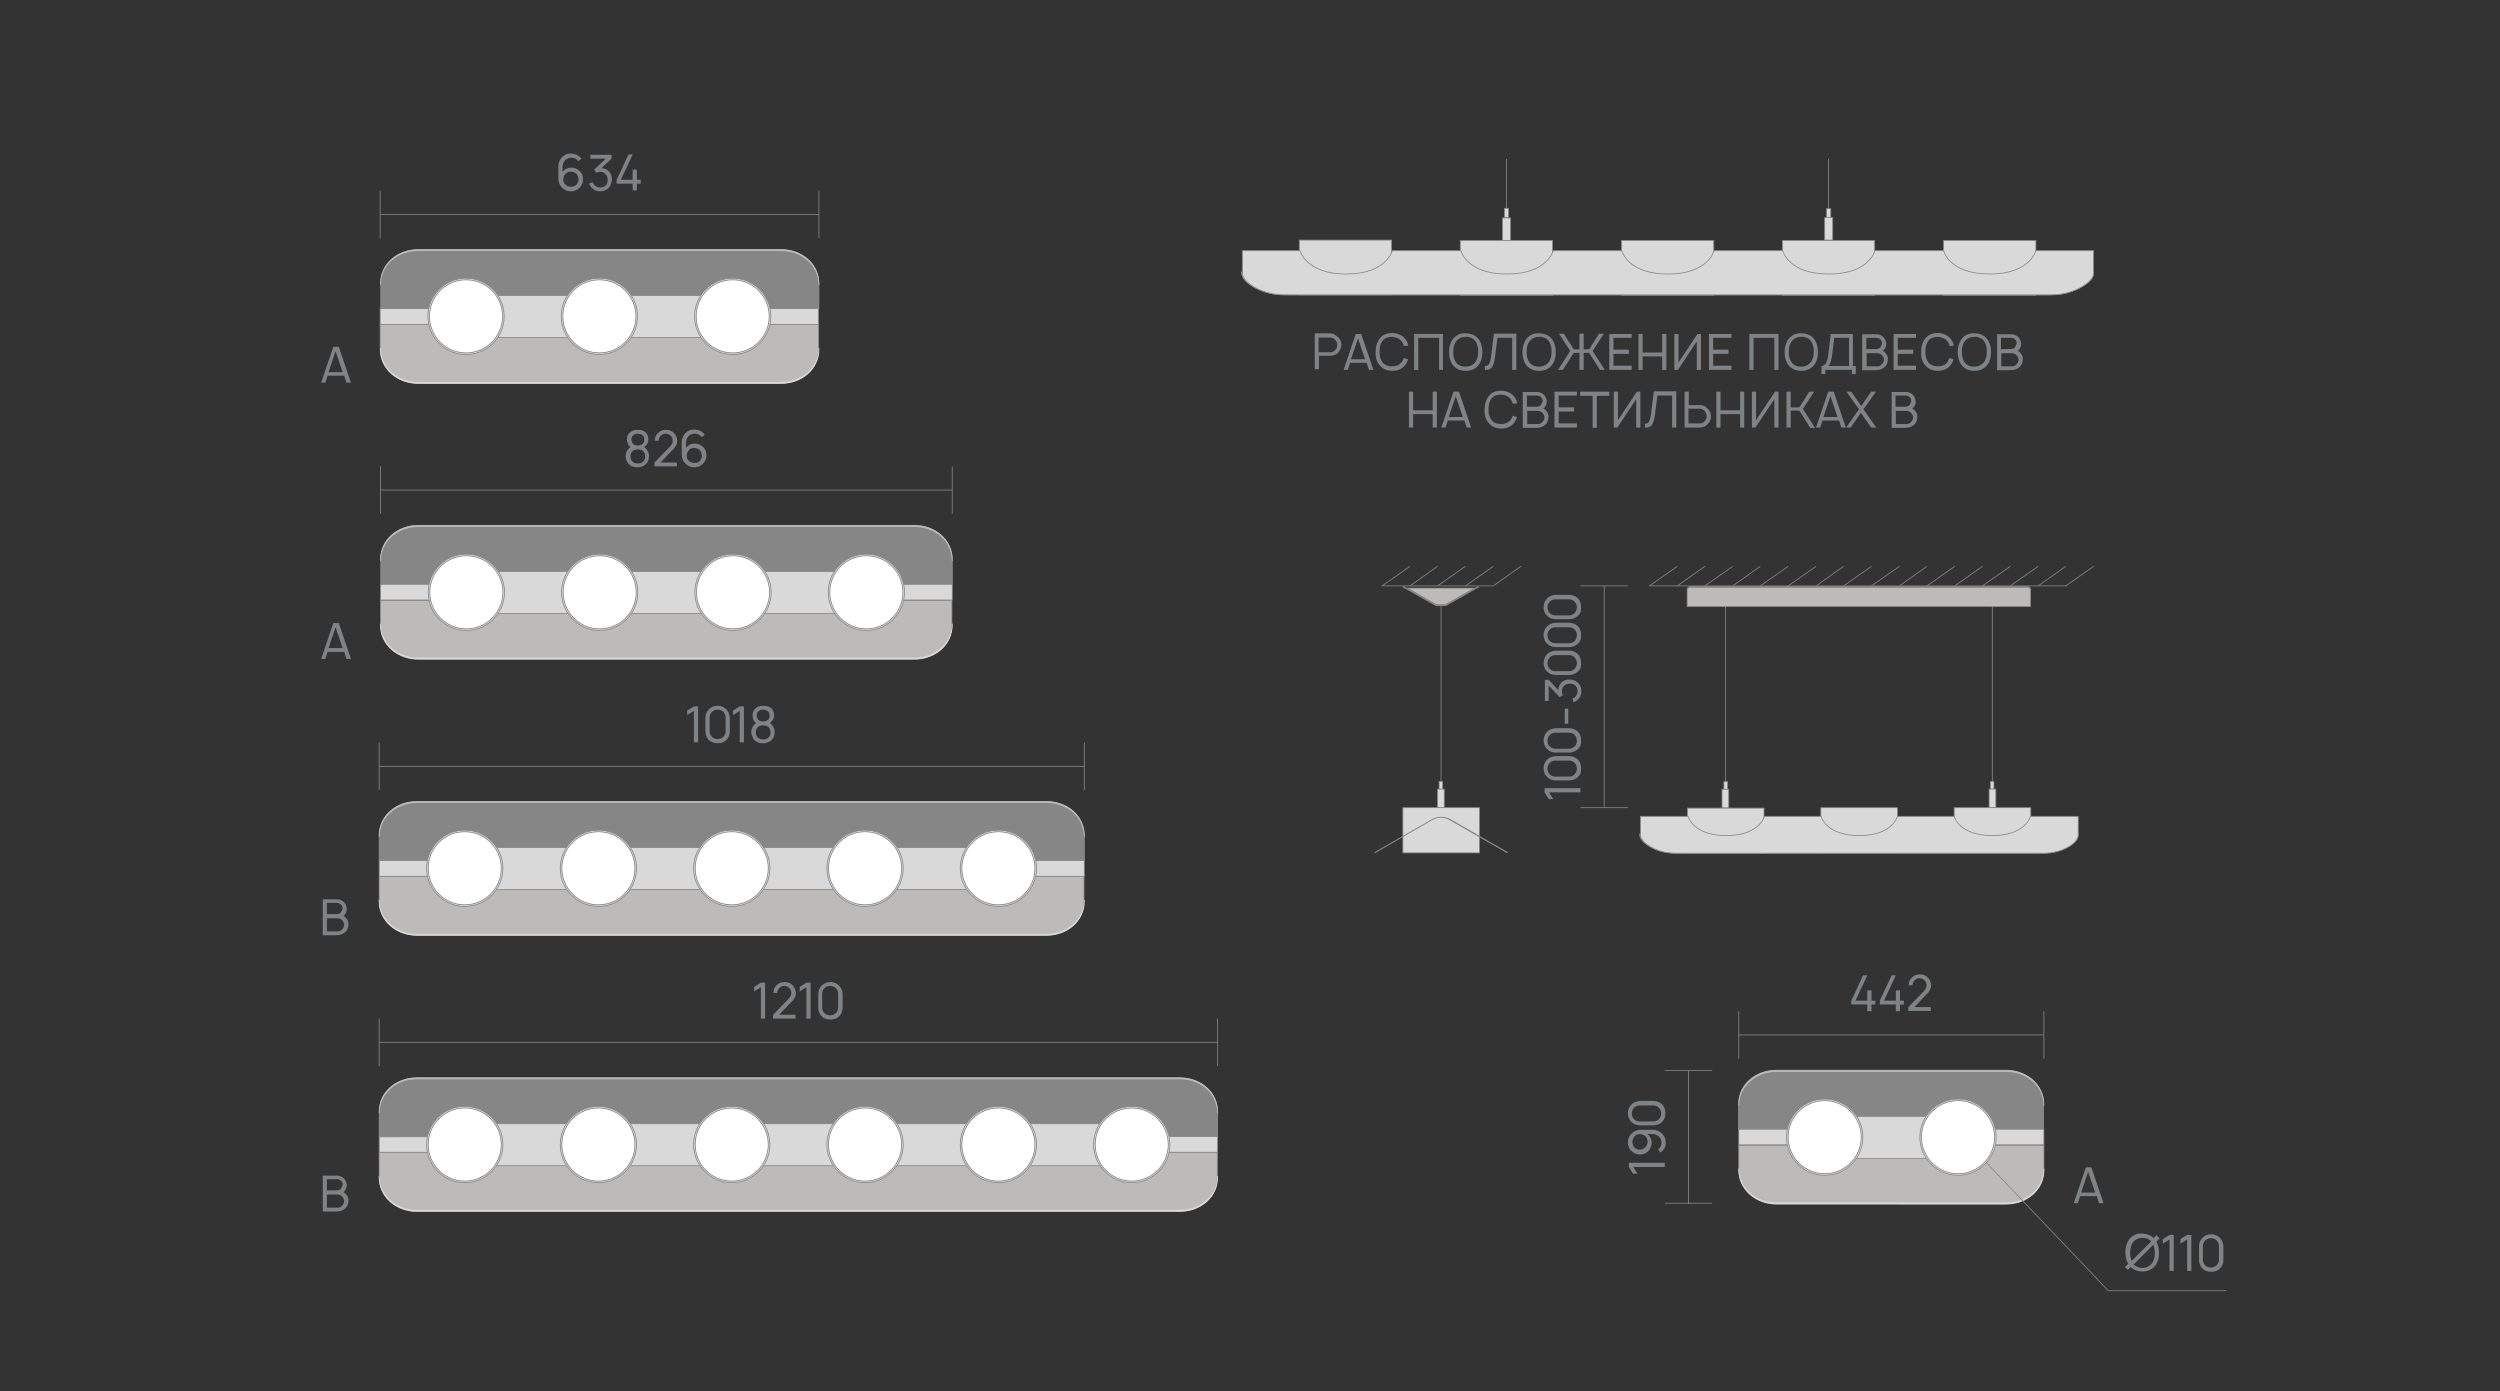 <?xml version="1.0" encoding="utf-8"?>
<!-- Generator: Adobe Illustrator 28.0.0, SVG Export Plug-In . SVG Version: 6.00 Build 0)  -->
<svg version="1.1" xmlns="http://www.w3.org/2000/svg" xmlns:xlink="http://www.w3.org/1999/xlink" x="0px" y="0px"
	 viewBox="0 0 780 434" style="enable-background:new 0 0 780 434;" xml:space="preserve">
<rect x="0" y="0" width="780" height="434" fill="#333333" stroke="none"/>
<style type="text/css">
	.st0{fill:#1B1B1B;}
	.st1{fill:#D9D9D9;stroke:#868686;stroke-width:0.25;stroke-miterlimit:10;}
	.st2{fill:#BDBBBA;stroke:#928E8D;stroke-width:0.25;stroke-miterlimit:10;}
	.st3{fill:#868686;}
	.st4{fill:#FFFFFF;stroke:#808386;stroke-width:0.25;stroke-miterlimit:10;}
	.st5{fill:none;stroke:#808386;stroke-width:0.25;stroke-linejoin:bevel;stroke-miterlimit:10;}
	.st6{fill:none;stroke:#868686;stroke-width:0.25;stroke-miterlimit:10;}
	.st7{fill:none;stroke:#7C7F80;stroke-width:0.25;stroke-miterlimit:10;}
	.st8{clip-path:url(#SVGID_00000139276531432170251340000002613780443895614140_);}
	
		.st9{opacity:0.35;clip-path:url(#SVGID_00000007428896407201828360000012855368357804618914_);fill:url(#SVGID_00000054237181431411985180000003979537706901768584_);}
	.st10{fill:#D3D3D2;stroke:#808386;stroke-width:0.25;stroke-miterlimit:10;}
	.st11{fill:none;stroke:#868686;stroke-width:0.25;stroke-miterlimit:10;stroke-dasharray:3;}
	.st12{fill:#868587;}
	
		.st13{opacity:0.35;clip-path:url(#SVGID_00000031910010870010680710000017539095629532642748_);fill:url(#SVGID_00000160909615856964001240000016242717033162509978_);}
	.st14{fill:#C7C7C6;}
	.st15{clip-path:url(#SVGID_00000155866765233326539830000013773110414025190544_);}
	
		.st16{opacity:0.35;clip-path:url(#SVGID_00000006682670001018853420000010696421644005863840_);fill:url(#SVGID_00000116216919318110947800000007433857135807345339_);}
	.st17{clip-path:url(#SVGID_00000124163962259755373850000017589818473600159130_);}
	
		.st18{opacity:0.35;clip-path:url(#SVGID_00000094606592137963594730000006928166283823291053_);fill:url(#SVGID_00000094583869174414543560000012094653929040385944_);}
	.st19{clip-path:url(#SVGID_00000158745982131040172240000010969338471623475098_);}
	
		.st20{opacity:0.35;clip-path:url(#SVGID_00000073690940473255194620000009236269961860222654_);fill:url(#SVGID_00000006703428126116100150000002181058640783348380_);}
	.st21{clip-path:url(#SVGID_00000104680522229666987270000004855698190029640849_);}
	
		.st22{opacity:0.35;clip-path:url(#SVGID_00000100364852900170258480000018297051340926405008_);fill:url(#SVGID_00000168098882888985577030000018121058697877634691_);}
	.st23{fill:none;stroke:#868686;stroke-width:0.25;stroke-miterlimit:10;stroke-dasharray:2.992,2.992;}
	.st24{fill:none;stroke:#868686;stroke-width:0.25;stroke-miterlimit:10;stroke-dasharray:3.021,3.021;}
	.st25{fill:none;stroke:#868686;stroke-width:0.25;stroke-miterlimit:10;stroke-dasharray:3.033,3.033;}
	.st26{fill:none;stroke:#868686;stroke-width:0.25;stroke-miterlimit:10;stroke-dasharray:3.032,3.032;}
	.st27{display:none;}
	.st28{display:inline;fill:#A6A5A4;}
	.st29{opacity:0.5;fill:#D9D9D9;stroke:#868686;stroke-width:0.25;stroke-miterlimit:10;}
	.st30{opacity:0.5;fill:none;stroke:#868686;stroke-width:0.25;stroke-miterlimit:10;}
	.st31{display:none;opacity:0.5;fill:#D9D9D9;stroke:#868686;stroke-width:0.25;stroke-miterlimit:10;}
	.st32{opacity:0.5;fill:#868686;}
	.st33{fill:#868686;stroke:#918D8D;stroke-width:0.249;stroke-miterlimit:10;}
	.st34{fill:#D9D9D9;stroke:#868686;stroke-width:0.249;stroke-miterlimit:10;}
	.st35{fill:#D9D9D9;stroke:#D9D9D9;stroke-width:0.249;stroke-miterlimit:10;}
	.st36{fill:#BDBBBA;stroke:#BDBBBA;stroke-width:0.249;stroke-miterlimit:10;}
	.st37{fill:#808386;}
	.st38{fill:none;stroke:#868686;stroke-width:0.249;stroke-miterlimit:10;}
	.st39{fill:#868686;stroke:#868686;stroke-width:0.249;stroke-miterlimit:10;}
</style>
<g id="Слой_1">
</g>
<g id="Материалы__x2B__примеры">
</g>
<g id="Measurements" class="st27">
</g>
<g id="Размерная_схема">
</g>
<g id="Режим_изоляции">
	<line class="st6" x1="118.7" y1="152.9" x2="297.1" y2="152.9"/>
	<line class="st6" x1="118.7" y1="160.3" x2="118.7" y2="145.5"/>
	<line class="st6" x1="297.1" y1="160.3" x2="297.1" y2="145.5"/>
	<path class="st2" d="M187.1,187.3l-68.4,0v7.7c0,6.3,5.5,10.7,11.7,10.7h56.6h98.3c6.3,0,11.7-4.4,11.7-10.7v-7.7L187.1,187.3z"/>
	<path class="st33" d="M187.1,182.3l110,0v-7.7c0-6.3-5.5-10.7-11.7-10.7h-98.2h-56.7c-6.3,0-11.7,4.4-11.7,10.7v7.7L187.1,182.3z"
		/>
	<rect x="118.7" y="182.3" class="st34" width="178.4" height="4.9"/>
	<rect x="153.4" y="178.3" class="st34" width="109.5" height="13.1"/>
	<path class="st35" d="M285.4,205.3h-98.3h-56.7c-6.3,0-11.7-4.4-11.7-10.7v0.3c0,6.3,5.5,10.7,11.7,10.7h56.7h98.3
		c6.3,0,11.7-4.4,11.7-10.7v-0.3C297.1,200.9,291.7,205.3,285.4,205.3z"/>
	<path class="st36" d="M130.4,164.3h56.7h98.3c6.3,0,11.7,4.4,11.7,10.7v-0.3c0-6.3-5.4-10.7-11.7-10.7h-98.3h-56.7
		c-6.3,0-11.7,4.4-11.7,10.7v0.3C118.7,168.7,124.2,164.3,130.4,164.3z"/>
	<circle class="st1" cx="187.1" cy="184.8" r="11.9"/>
	<circle class="st4" cx="187.1" cy="184.8" r="11.4"/>
	<circle class="st1" cx="228.7" cy="184.8" r="11.9"/>
	<circle class="st4" cx="228.7" cy="184.8" r="11.4"/>
	<circle class="st1" cx="270.3" cy="184.8" r="11.9"/>
	<circle class="st4" cx="270.3" cy="184.8" r="11.4"/>
	<circle class="st1" cx="145.5" cy="184.8" r="11.9"/>
	<circle class="st4" cx="145.5" cy="184.8" r="11.4"/>
	<g>
		<path class="st37" d="M195.6,137.1c0-1,0.4-1.8,1.1-2.3c0.6-0.5,1.3-0.7,2.3-0.7c1,0,1.7,0.2,2.3,0.7c0.7,0.5,1,1.3,1,2.3
			c0,0.7-0.2,1.3-0.7,1.8c-0.2,0.2-0.4,0.4-0.6,0.6c0.4,0.2,0.6,0.5,0.8,0.8c0.4,0.5,0.7,1.2,0.7,2c0,1.1-0.4,2-1.1,2.6
			c-0.6,0.6-1.5,0.9-2.6,0.9c-1,0-1.9-0.3-2.5-0.9c-0.4-0.3-0.6-0.7-0.8-1.2c-0.2-0.5-0.3-0.9-0.3-1.4c0-0.8,0.2-1.4,0.7-2
			c0.2-0.3,0.5-0.6,0.8-0.8c-0.2-0.2-0.4-0.3-0.6-0.6C195.9,138.5,195.6,137.9,195.6,137.1z M200.7,144c0.4-0.4,0.6-0.9,0.6-1.6
			c0-0.7-0.2-1.2-0.6-1.6c-0.4-0.4-1-0.6-1.7-0.6c-0.7,0-1.3,0.2-1.7,0.6c-0.4,0.4-0.6,0.9-0.6,1.6c0,0.7,0.2,1.2,0.6,1.6
			c0.4,0.4,1,0.6,1.7,0.6C199.7,144.6,200.2,144.4,200.7,144z M197,137.1c0,0.6,0.2,1,0.5,1.4c0.4,0.3,0.8,0.5,1.5,0.5
			c0.6,0,1.1-0.2,1.5-0.5c0.4-0.3,0.6-0.8,0.5-1.4c0-0.6-0.2-1-0.5-1.3c-0.3-0.3-0.8-0.4-1.5-0.5c-0.6,0-1.1,0.2-1.5,0.5
			C197.2,136.1,197,136.6,197,137.1z"/>
		<path class="st37" d="M204.3,137.5c0-1,0.3-1.8,1.1-2.5c0.6-0.6,1.4-0.9,2.4-0.9c1,0,1.8,0.3,2.5,1c0.6,0.7,1,1.5,1,2.4
			c0,0.6-0.1,1.1-0.4,1.5c-0.2,0.5-0.6,1-1.2,1.5l-3.6,3.8h5.1v1.2h-7v-1.2l4.7-4.8c0.7-0.7,1-1.4,1-2c0-0.6-0.2-1.1-0.6-1.5
			c-0.4-0.4-0.9-0.7-1.6-0.7c-0.6,0-1.1,0.2-1.5,0.6c-0.5,0.5-0.7,1-0.7,1.6H204.3z"/>
		<path class="st37" d="M219.9,135.6l-1,0.8c-0.5-0.8-1.2-1.1-2.2-1.1c-0.4,0-0.8,0.1-1.2,0.3c-0.4,0.2-0.7,0.4-0.9,0.8
			c-0.4,0.5-0.6,1.1-0.6,1.8v1.5c0.7-0.8,1.6-1.3,2.7-1.3c1,0,1.8,0.3,2.6,1c0.8,0.7,1.1,1.6,1.1,2.7c0,1-0.4,1.9-1.1,2.6
			c-0.8,0.8-1.7,1.1-2.7,1.1c-1.1,0-2-0.4-2.8-1.2c-0.7-0.7-1.1-1.7-1.1-2.9v-3.6c0-1.2,0.4-2.1,1.1-2.9c0.7-0.8,1.7-1.2,2.8-1.2
			C218.1,134.1,219.1,134.6,219.9,135.6z M217.2,144.4c0.7-0.1,1.2-0.5,1.5-1.1c0.3-0.5,0.4-1.1,0.2-1.7c-0.1-0.6-0.5-1.2-1-1.5
			c-0.6-0.3-1.1-0.4-1.8-0.3c-0.7,0.1-1.2,0.5-1.5,1.1c-0.3,0.5-0.4,1.1-0.3,1.8c0.1,0.6,0.5,1.1,1,1.4
			C215.9,144.4,216.5,144.5,217.2,144.4z"/>
	</g>
	<g>
		<path class="st37" d="M108.1,205.6l-0.7-2.2h-5.2l-0.7,2.2h-1.3l3.8-11.2h1.7l3.8,11.2H108.1z M102.5,202.2h4.4l-2.2-6.5
			L102.5,202.2z"/>
	</g>
	<line class="st6" x1="118.3" y1="239.1" x2="338.3" y2="239.1"/>
	<line class="st6" x1="118.3" y1="246.5" x2="118.3" y2="231.7"/>
	<line class="st6" x1="338.3" y1="246.5" x2="338.3" y2="231.7"/>
	<path class="st2" d="M186.7,273.4l-68.4,0v7.7c0,6.3,5.5,10.7,11.7,10.7h56.6h139.9c6.3,0,11.7-4.4,11.7-10.7v-7.7L186.7,273.4z"/>
	<path class="st33" d="M186.7,268.5l151.6,0v-7.7c0-6.3-5.5-10.7-11.7-10.7H186.7H130c-6.3,0-11.7,4.4-11.7,10.7v7.7L186.7,268.5z"
		/>
	<rect x="118.3" y="268.5" class="st34" width="220" height="4.9"/>
	<rect x="153" y="264.4" class="st1" width="151.1" height="13.1"/>
	<path class="st35" d="M326.6,291.5H186.7H130c-6.3,0-11.7-4.4-11.7-10.7v0.3c0,6.3,5.5,10.7,11.7,10.7h56.7h139.9
		c6.3,0,11.7-4.4,11.7-10.7v-0.3C338.3,287,332.9,291.5,326.6,291.5z"/>
	<path class="st36" d="M130,250.4h56.7h139.9c6.3,0,11.7,4.4,11.7,10.7v-0.3c0-6.3-5.4-10.7-11.7-10.7H186.7H130
		c-6.3,0-11.7,4.4-11.7,10.7v0.3C118.3,254.8,123.8,250.4,130,250.4z"/>
	<circle class="st1" cx="186.7" cy="270.9" r="11.9"/>
	<circle class="st4" cx="186.7" cy="270.9" r="11.4"/>
	<circle class="st1" cx="228.3" cy="270.9" r="11.9"/>
	<circle class="st4" cx="228.3" cy="270.9" r="11.4"/>
	<circle class="st1" cx="269.9" cy="270.9" r="11.9"/>
	<circle class="st4" cx="269.9" cy="270.9" r="11.4"/>
	<circle class="st1" cx="311.5" cy="270.9" r="11.9"/>
	<circle class="st4" cx="311.5" cy="270.9" r="11.4"/>
	<circle class="st1" cx="145" cy="270.9" r="11.9"/>
	<circle class="st4" cx="145" cy="270.9" r="11.4"/>
	<g>
		<path class="st37" d="M216.5,220.4h1.3v11.2h-1.3v-9.8l-2.1,1.3v-1.4L216.5,220.4z"/>
		<path class="st37" d="M221,230.7c-0.6-0.7-0.9-1.6-0.9-2.6v-4c0-1.1,0.3-2,1-2.7c0.7-0.8,1.6-1.2,2.8-1.2c1.1,0,2,0.4,2.8,1.2
			c0.6,0.7,1,1.6,1,2.7v4c0,1-0.3,1.9-0.9,2.6c-0.7,0.8-1.7,1.2-2.8,1.2C222.7,231.9,221.7,231.5,221,230.7z M222.7,221.7
			c-0.4,0.2-0.7,0.5-0.9,0.8c-0.3,0.4-0.4,0.9-0.4,1.5v4c0,0.6,0.1,1.1,0.4,1.5c0.2,0.3,0.5,0.6,0.9,0.8c0.4,0.2,0.8,0.3,1.2,0.3
			c0.4,0,0.8-0.1,1.2-0.3c0.4-0.2,0.7-0.5,0.9-0.8c0.3-0.4,0.4-0.9,0.4-1.5v-4c0-0.6-0.1-1.1-0.4-1.5c-0.2-0.3-0.5-0.6-0.9-0.8
			c-0.4-0.2-0.8-0.3-1.2-0.3C223.4,221.4,223,221.5,222.7,221.7z"/>
		<path class="st37" d="M230.8,220.4h1.3v11.2h-1.3v-9.8l-2.1,1.3v-1.4L230.8,220.4z"/>
		<path class="st37" d="M234.8,223.2c0-1,0.4-1.8,1.1-2.3c0.6-0.5,1.3-0.7,2.3-0.7c1,0,1.7,0.2,2.3,0.7c0.7,0.5,1,1.3,1,2.3
			c0,0.7-0.2,1.3-0.7,1.8c-0.2,0.2-0.4,0.4-0.6,0.6c0.4,0.2,0.6,0.5,0.8,0.8c0.4,0.5,0.7,1.2,0.7,2c0,1.1-0.4,2-1.1,2.6
			c-0.6,0.6-1.5,0.9-2.6,0.9c-1,0-1.9-0.3-2.5-0.9c-0.4-0.3-0.6-0.7-0.8-1.2c-0.2-0.5-0.3-0.9-0.3-1.4c0-0.8,0.2-1.4,0.7-2
			c0.2-0.3,0.5-0.6,0.8-0.8c-0.2-0.2-0.4-0.3-0.6-0.6C235,224.6,234.8,224,234.8,223.2z M239.8,230.1c0.4-0.4,0.6-0.9,0.6-1.6
			c0-0.7-0.2-1.2-0.6-1.6c-0.4-0.4-1-0.6-1.7-0.6c-0.7,0-1.3,0.2-1.7,0.6c-0.4,0.4-0.6,0.9-0.6,1.6c0,0.7,0.2,1.2,0.6,1.6
			c0.4,0.4,1,0.6,1.7,0.6C238.9,230.7,239.4,230.5,239.8,230.1z M236.1,223.2c0,0.6,0.2,1,0.5,1.4c0.4,0.3,0.8,0.5,1.5,0.5
			c0.6,0,1.1-0.2,1.5-0.5c0.4-0.3,0.6-0.8,0.5-1.4c0-0.6-0.2-1-0.5-1.3c-0.3-0.3-0.8-0.4-1.5-0.5c-0.6,0-1.1,0.2-1.5,0.5
			C236.3,222.2,236.1,222.6,236.1,223.2z"/>
	</g>
	<g>
		<path class="st37" d="M108.1,286.6c0.5,0.6,0.7,1.2,0.6,2c0,0.8-0.3,1.4-0.7,1.9c-0.4,0.5-1,0.9-1.7,1.1c-0.4,0.1-0.9,0.2-1.5,0.2
			h-4.1v-11.2h3.9c0.7,0,1.1,0,1.4,0.1c0.6,0.2,1.1,0.5,1.5,1c0.4,0.5,0.6,1.1,0.7,1.8c0,0.7-0.2,1.3-0.6,1.8
			c-0.2,0.2-0.3,0.4-0.5,0.5C107.5,285.9,107.8,286.2,108.1,286.6z M105,281.7H102v3.5h3.1c0.3,0,0.5-0.1,0.8-0.2s0.5-0.3,0.6-0.6
			c0.2-0.3,0.4-0.7,0.4-1.1c0-0.4-0.2-0.8-0.5-1.1C106,281.9,105.6,281.7,105,281.7z M106.8,289.9c0.4-0.4,0.5-0.8,0.6-1.3
			c0-0.5-0.2-0.9-0.5-1.3c-0.4-0.5-0.9-0.8-1.6-0.8H102v4.1h2.8c0.4,0,0.7,0,0.8,0s0.4-0.1,0.6-0.2S106.7,290.1,106.8,289.9z"/>
	</g>
	<line class="st6" x1="118.3" y1="325.2" x2="379.9" y2="325.2"/>
	<line class="st6" x1="118.3" y1="332.6" x2="118.3" y2="317.8"/>
	<line class="st6" x1="379.9" y1="332.6" x2="379.9" y2="317.8"/>
	<rect x="118.3" y="354.6" class="st34" width="261.6" height="4.9"/>
	<path class="st2" d="M186.7,359.6h-68.4v7.7c0,6.3,5.5,10.7,11.7,10.7h56.6h181.5c6.3,0,11.7-4.4,11.7-10.7v-7.7H186.7z"/>
	<path class="st33" d="M186.7,354.6l193.2,0V347c0-6.3-5.5-10.7-11.7-10.7H186.7H130c-6.3,0-11.7,4.4-11.7,10.7v7.7L186.7,354.6z"/>
	<rect x="153.8" y="350.6" class="st1" width="196.1" height="13.1"/>
	<g>
		<circle class="st1" cx="186.7" cy="357.1" r="11.9"/>
		<circle class="st4" cx="186.7" cy="357.1" r="11.4"/>
	</g>
	<g>
		<circle class="st1" cx="228.3" cy="357.1" r="11.9"/>
		<circle class="st4" cx="228.3" cy="357.1" r="11.4"/>
	</g>
	<g>
		<circle class="st1" cx="269.9" cy="357.1" r="11.9"/>
		<circle class="st4" cx="269.9" cy="357.1" r="11.4"/>
	</g>
	<g>
		<circle class="st1" cx="311.5" cy="357.1" r="11.9"/>
		<circle class="st4" cx="311.5" cy="357.1" r="11.4"/>
	</g>
	<g>
		<circle class="st1" cx="353.1" cy="357.1" r="11.9"/>
		<circle class="st4" cx="353.1" cy="357.1" r="11.4"/>
	</g>
	<g>
		<circle class="st1" cx="145" cy="357.1" r="11.9"/>
		<circle class="st4" cx="145" cy="357.1" r="11.4"/>
	</g>
	<path class="st36" d="M130,336.6h56.7h181.5c6.3,0,11.7,4.4,11.7,10.7V347c0-6.3-5.4-10.7-11.7-10.7H186.7H130
		c-6.3,0-11.7,4.4-11.7,10.7v0.3C118.3,341,123.8,336.6,130,336.6z"/>
	<path class="st35" d="M368.2,377.6H186.7H130c-6.3,0-11.7-4.4-11.7-10.6v0.2c0,6.3,5.5,10.7,11.7,10.7h56.7h181.5
		c6.3,0,11.7-4.4,11.7-10.7v-0.3C379.9,373.2,374.5,377.6,368.2,377.6z"/>
	<g>
		<path class="st37" d="M237.4,306.6h1.3v11.2h-1.3V308l-2.1,1.3v-1.4L237.4,306.6z"/>
		<path class="st37" d="M241.3,309.8c0-1,0.3-1.8,1.1-2.5c0.6-0.6,1.4-0.9,2.4-0.9c1,0,1.8,0.3,2.5,1c0.6,0.7,1,1.5,1,2.4
			c0,0.6-0.1,1.1-0.4,1.5c-0.2,0.5-0.6,1-1.2,1.5l-3.6,3.8h5.1v1.2h-7v-1.2l4.7-4.8c0.7-0.7,1-1.4,1-2c0-0.6-0.2-1.1-0.6-1.5
			c-0.4-0.4-0.9-0.7-1.6-0.7c-0.6,0-1.1,0.2-1.5,0.6c-0.5,0.5-0.7,1-0.7,1.6H241.3z"/>
		<path class="st37" d="M251.6,306.6h1.3v11.2h-1.3V308l-2.1,1.3v-1.4L251.6,306.6z"/>
		<path class="st37" d="M256.2,316.9c-0.6-0.7-0.9-1.6-0.9-2.6v-4c0-1.1,0.3-2,1-2.7c0.7-0.8,1.6-1.2,2.8-1.2c1.1,0,2,0.4,2.8,1.2
			c0.6,0.7,1,1.6,1,2.7v4c0,1-0.3,1.9-0.9,2.6c-0.7,0.8-1.7,1.2-2.8,1.2C257.8,318.1,256.9,317.7,256.2,316.9z M257.8,307.9
			c-0.4,0.2-0.7,0.5-0.9,0.8c-0.3,0.4-0.4,0.9-0.4,1.5v4c0,0.6,0.1,1.1,0.4,1.5c0.2,0.3,0.5,0.6,0.9,0.8c0.4,0.2,0.8,0.3,1.2,0.3
			c0.4,0,0.8-0.1,1.2-0.3c0.4-0.2,0.7-0.5,0.9-0.8c0.3-0.4,0.4-0.9,0.4-1.5v-4c0-0.6-0.1-1.1-0.4-1.5c-0.2-0.3-0.5-0.6-0.9-0.8
			c-0.4-0.2-0.8-0.3-1.2-0.3C258.5,307.6,258.1,307.7,257.8,307.9z"/>
	</g>
	<g>
		<path class="st37" d="M108.1,372.8c0.5,0.6,0.7,1.2,0.6,2c0,0.8-0.3,1.4-0.7,1.9c-0.4,0.5-1,0.9-1.7,1.1c-0.4,0.1-0.9,0.2-1.5,0.2
			h-4.1v-11.2h3.9c0.7,0,1.1,0,1.4,0.1c0.6,0.2,1.1,0.5,1.5,1c0.4,0.5,0.6,1.1,0.7,1.8c0,0.7-0.2,1.3-0.6,1.8
			c-0.2,0.2-0.3,0.4-0.5,0.5C107.5,372.1,107.8,372.4,108.1,372.8z M105,367.9H102v3.5h3.1c0.3,0,0.5-0.1,0.8-0.2s0.5-0.3,0.6-0.6
			c0.2-0.3,0.4-0.7,0.4-1.1c0-0.4-0.2-0.8-0.5-1.1C106,368,105.6,367.9,105,367.9z M106.8,376.1c0.4-0.4,0.5-0.8,0.6-1.3
			c0-0.5-0.2-0.9-0.5-1.3c-0.4-0.5-0.9-0.8-1.6-0.8H102v4.1h2.8c0.4,0,0.7,0,0.8,0s0.4-0.1,0.6-0.2S106.7,376.3,106.8,376.1z"/>
	</g>
	<g>
		<g>
			<line class="st6" x1="570.5" y1="49.6" x2="570.5" y2="65"/>
			<rect x="569.9" y="65.1" class="st1" width="1.3" height="2.9"/>
			<rect x="569.3" y="67.9" class="st1" width="2.5" height="7"/>
		</g>
		<g>
			<line class="st6" x1="470" y1="49.6" x2="470" y2="65"/>
			
				<rect x="469.4" y="65.1" transform="matrix(-1 -1.224647e-16 1.224647e-16 -1 940.085 132.994)" class="st1" width="1.3" height="2.9"/>
			
				<rect x="468.8" y="67.9" transform="matrix(-1 -1.224647e-16 1.224647e-16 -1 940.085 142.9)" class="st1" width="2.5" height="7"/>
		</g>
		<path class="st6" d="M653.2,84.7c0,0.6-0.1,2.3-3.6,4.4c-4.3,2.5-8.4,2.5-10.2,2.5H470"/>
		<rect x="455.6" y="75" class="st1" width="28.8" height="17.1"/>
		<rect x="505.9" y="75" class="st1" width="28.8" height="17.1"/>
		<rect x="556.1" y="75" class="st1" width="28.8" height="17.1"/>
		<rect x="606.4" y="75" class="st1" width="28.8" height="17.1"/>
		<path class="st6" d="M387.4,84.7c0,0.6,0.1,2.3,3.6,4.4c4.3,2.5,8.4,2.5,10.2,2.5H470"/>
		<path class="st1" d="M653.2,85.1v-0.3c0,0.7-0.3,2.3-3.6,4.3c-4.3,2.5-8.4,2.5-10.2,2.5H470l0,0h-68.8c-1.8,0-5.9,0-10.2-2.5
			c-3.3-2-3.6-3.6-3.6-4.3v0.3c0,0.6,0.1,2.3,3.6,4.4c4.3,2.5,8.4,2.5,10.2,2.5H470l0,0h169.3c1.8,0,5.9,0,10.2-2.5
			C653.1,87.4,653.2,85.8,653.2,85.1z"/>
		
			<rect x="405.4" y="75" transform="matrix(-1 -1.224647e-16 1.224647e-16 -1 839.582 167.006)" class="st1" width="28.8" height="17.1"/>
		<path class="st1" d="M653.2,85.1v-6.9h-18c0,0-1.8,7.3-14.4,7.3c-12.7,0-14.4-7.3-14.4-7.3H585c0,0-1.8,7.3-14.4,7.3
			c-12.7,0-14.4-7.3-14.4-7.3h-21.4c0,0-1.8,7.3-14.4,7.3c-12.7,0-14.4-7.3-14.4-7.3h-21.4c0,0-1.8,7.3-14.4,7.3
			c-12.7,0-14.4-7.3-14.4-7.3h-21.4c0,0-1.8,7.3-14.4,7.3s-14.4-7.3-14.4-7.3h-18v6.9c0,0.6,0.1,2.3,3.6,4.4
			c4.3,2.5,8.4,2.5,10.2,2.5H470h169.3c1.8,0,5.9,0,10.2-2.5C653.1,87.4,653.2,85.8,653.2,85.1z"/>
	</g>
	<g>
		<path class="st37" d="M417.6,105.3c0.6,0.6,0.9,1.4,0.9,2.3c0,0.8-0.3,1.6-0.8,2.2c-0.3,0.4-0.7,0.7-1.2,0.9
			c-0.5,0.2-1,0.3-1.5,0.3h-3.5v4.2h-1.3v-11.2h4.7c0.4,0,0.8,0.1,1.2,0.2C416.7,104.6,417.2,104.9,417.6,105.3z M416.7,109.1
			c0.4-0.4,0.5-0.9,0.5-1.5c0-0.6-0.2-1.2-0.7-1.6c-0.4-0.5-1-0.7-1.6-0.7h-3.5v4.6h3.5C415.6,110,416.2,109.7,416.7,109.1z"/>
		<path class="st37" d="M427.1,115.4l-0.7-2.2h-5.2l-0.7,2.2h-1.3l3.8-11.2h1.7l3.8,11.2H427.1z M421.5,112.1h4.4l-2.2-6.5
			L421.5,112.1z"/>
		<path class="st37" d="M438,111.7l1.3,0.4c-0.2,0.7-0.5,1.3-0.9,1.8c-0.9,1.2-2.3,1.8-4,1.8c-1.7,0-3-0.6-4-1.8
			c-0.9-1.1-1.3-2.4-1.2-4.1c0-1.7,0.4-3,1.2-4.1c0.9-1.2,2.2-1.8,4-1.8c0.8,0,1.6,0.2,2.3,0.5c0.7,0.3,1.3,0.8,1.7,1.3
			c0.5,0.6,0.8,1.3,1,2.1L438,108c-0.1-0.6-0.4-1.1-0.7-1.5c-0.7-0.9-1.7-1.3-3-1.4c-0.6,0-1.1,0.1-1.7,0.3c-0.5,0.2-1,0.6-1.3,1
			c-0.6,0.8-0.9,1.9-0.9,3.3c0,1.4,0.3,2.5,0.9,3.3c0.3,0.4,0.8,0.8,1.3,1c0.5,0.2,1.1,0.3,1.7,0.3c0.6,0,1.2-0.1,1.7-0.3
			s1-0.6,1.3-1C437.6,112.7,437.8,112.2,438,111.7z"/>
		<path class="st37" d="M450.2,104.2v11.2H449v-10h-6.5v10h-1.3v-11.2H450.2z"/>
		<path class="st37" d="M457.3,115.7c-1.7,0-3.1-0.6-4-1.8c-0.8-1-1.2-2.4-1.2-4c0-1.6,0.4-3,1.2-4.1c0.4-0.6,1-1,1.7-1.4
			c0.7-0.3,1.5-0.5,2.3-0.4c1.7,0,3.1,0.6,4,1.8c0.8,1,1.2,2.4,1.2,4.1c0,1.7-0.4,3-1.2,4C460.4,115.1,459.1,115.7,457.3,115.7z
			 M457.3,114.4c0.6,0,1.2-0.1,1.7-0.4c0.5-0.2,1-0.6,1.3-1c0.6-0.8,0.9-1.9,0.9-3.3c0-1.4-0.3-2.5-0.9-3.3c-0.3-0.4-0.7-0.8-1.3-1
			c-0.5-0.2-1.1-0.4-1.7-0.3c-1.3,0-2.3,0.5-3,1.4c-0.6,0.7-0.9,1.8-0.9,3.3c0,1.4,0.3,2.5,0.9,3.3c0.3,0.4,0.8,0.8,1.3,1
			C456.2,114.3,456.7,114.4,457.3,114.4z"/>
		<path class="st37" d="M473.1,104.2v11.2h-1.3v-10h-4.6l-0.8,6.3c-0.1,0.6-0.2,1.1-0.3,1.5c-0.1,0.4-0.3,0.8-0.5,1.2
			c-0.2,0.4-0.5,0.6-0.9,0.8c-0.4,0.2-0.8,0.2-1.4,0.2v-1.2c0.6,0,1.1-0.2,1.3-0.7c0.3-0.4,0.4-1.1,0.6-2.1l0.9-7.3H473.1z"/>
		<path class="st37" d="M480.2,115.7c-1.7,0-3.1-0.6-4-1.8c-0.8-1-1.2-2.4-1.2-4c0-1.6,0.4-3,1.2-4.1c0.4-0.6,1-1,1.7-1.4
			c0.7-0.3,1.5-0.5,2.3-0.4c1.7,0,3.1,0.6,4,1.8c0.8,1,1.2,2.4,1.2,4.1c0,1.7-0.4,3-1.2,4C483.3,115.1,482,115.7,480.2,115.7z
			 M480.2,114.4c0.6,0,1.2-0.1,1.7-0.4c0.5-0.2,1-0.6,1.3-1c0.6-0.8,0.9-1.9,0.9-3.3c0-1.4-0.3-2.5-0.9-3.3c-0.3-0.4-0.7-0.8-1.3-1
			c-0.5-0.2-1.1-0.4-1.7-0.3c-1.3,0-2.3,0.5-3,1.4c-0.6,0.7-0.9,1.8-0.9,3.3c0,1.4,0.3,2.5,0.9,3.3c0.3,0.4,0.8,0.8,1.3,1
			C479.1,114.3,479.6,114.4,480.2,114.4z"/>
		<path class="st37" d="M486.1,115.4l3.8-5.9l-3.5-5.4h1.5l3.1,4.9h1.8v-4.9h1.3v4.9h1.7l3.1-4.9h1.5l-3.5,5.4l3.8,5.9h-1.5
			l-3.4-5.3h-1.7v5.3h-1.3v-5.3h-1.8l-3.4,5.3H486.1z"/>
		<path class="st37" d="M509.1,105.4h-5.7v3.7h4.8v1.3h-4.8v3.7h5.7v1.3h-7v-11.2h7V105.4z"/>
		<path class="st37" d="M518.6,104.2h1.3v11.2h-1.3v-4.2h-6.1v4.2h-1.3v-11.2h1.3v5.8h6.1V104.2z"/>
		<path class="st37" d="M529.6,104.2h1.1v11.2h-1.3v-8.9l-5.9,8.9h-1.1v-11.2h1.3v8.9L529.6,104.2z"/>
		<path class="st37" d="M540.2,105.4h-5.7v3.7h4.8v1.3h-4.8v3.7h5.7v1.3h-7v-11.2h7V105.4z"/>
		<path class="st37" d="M554.9,104.2v11.2h-1.3v-10h-6.5v10h-1.3v-11.2H554.9z"/>
		<path class="st37" d="M562,115.7c-1.7,0-3.1-0.6-4-1.8c-0.8-1-1.2-2.4-1.2-4c0-1.6,0.4-3,1.2-4.1c0.4-0.6,1-1,1.7-1.4
			c0.7-0.3,1.5-0.5,2.3-0.4c1.7,0,3.1,0.6,4,1.8c0.8,1,1.2,2.4,1.2,4.1c0,1.7-0.4,3-1.2,4C565,115.1,563.7,115.7,562,115.7z
			 M562,114.4c0.6,0,1.2-0.1,1.7-0.4c0.5-0.2,0.9-0.6,1.3-1c0.6-0.8,0.9-1.9,0.9-3.3c0-1.4-0.3-2.5-0.9-3.3c-0.3-0.4-0.7-0.8-1.3-1
			c-0.5-0.2-1.1-0.4-1.7-0.3c-1.3,0-2.3,0.5-3,1.4c-0.6,0.7-0.9,1.8-0.9,3.3c0,1.4,0.3,2.5,0.9,3.3c0.3,0.4,0.8,0.8,1.3,1
			C560.8,114.3,561.4,114.4,562,114.4z"/>
		<path class="st37" d="M578.1,114.2h0.9v2.5h-1.2v-1.3h-8.3v1.3h-1.2v-2.5c1.1,0,1.8-1.1,2.1-3.3l0.8-6.7h6.9V114.2z M576.9,114.2
			v-8.8h-4.6l-0.7,5.6c-0.2,1.5-0.6,2.6-1.1,3.2H576.9z"/>
		<path class="st37" d="M588.4,110.3c0.5,0.6,0.7,1.2,0.6,2c0,0.8-0.3,1.4-0.7,1.9c-0.4,0.5-1,0.9-1.7,1.1c-0.4,0.1-0.9,0.2-1.5,0.2
			H581v-11.2h3.9c0.7,0,1.1,0,1.4,0.1c0.6,0.2,1.1,0.5,1.5,1c0.4,0.5,0.6,1.1,0.7,1.8c0,0.7-0.2,1.3-0.6,1.8
			c-0.2,0.2-0.3,0.4-0.5,0.5C587.8,109.6,588.1,109.9,588.4,110.3z M585.4,105.4h-3.1v3.5h3.1c0.3,0,0.5-0.1,0.8-0.2
			c0.3-0.1,0.5-0.3,0.6-0.6c0.2-0.3,0.4-0.7,0.4-1.1c0-0.4-0.2-0.8-0.5-1.1C586.4,105.6,585.9,105.4,585.4,105.4z M587.2,113.6
			c0.4-0.4,0.5-0.8,0.6-1.3c0-0.5-0.2-0.9-0.5-1.3c-0.4-0.5-0.9-0.8-1.6-0.8h-3.3v4.1h2.8c0.4,0,0.7,0,0.8,0c0.2,0,0.4-0.1,0.6-0.2
			C586.8,113.9,587,113.8,587.2,113.6z"/>
		<path class="st37" d="M597.8,105.4h-5.7v3.7h4.8v1.3h-4.8v3.7h5.7v1.3h-7v-11.2h7V105.4z"/>
		<path class="st37" d="M608.2,111.7l1.3,0.4c-0.2,0.7-0.5,1.3-0.9,1.8c-0.9,1.2-2.3,1.8-4,1.8c-1.7,0-3-0.6-4-1.8
			c-0.9-1.1-1.3-2.4-1.2-4.1c0-1.7,0.4-3,1.2-4.1c0.9-1.2,2.2-1.8,4-1.8c0.8,0,1.6,0.2,2.3,0.5c0.7,0.3,1.3,0.8,1.7,1.3
			c0.5,0.6,0.8,1.3,1,2.1l-1.3,0.2c-0.1-0.6-0.4-1.1-0.7-1.5c-0.7-0.9-1.7-1.3-3-1.4c-0.6,0-1.1,0.1-1.7,0.3s-1,0.6-1.3,1
			c-0.6,0.8-0.9,1.9-0.9,3.3c0,1.4,0.3,2.5,0.9,3.3c0.3,0.4,0.8,0.8,1.3,1c0.5,0.2,1.1,0.3,1.7,0.3c0.6,0,1.2-0.1,1.7-0.3
			s1-0.6,1.3-1C607.8,112.7,608,112.2,608.2,111.7z"/>
		<path class="st37" d="M616,115.7c-1.7,0-3.1-0.6-4-1.8c-0.8-1-1.2-2.4-1.2-4c0-1.6,0.4-3,1.2-4.1c0.4-0.6,1-1,1.7-1.4
			c0.7-0.3,1.5-0.5,2.3-0.4c1.7,0,3.1,0.6,4,1.8c0.8,1,1.2,2.4,1.2,4.1c0,1.7-0.4,3-1.2,4C619.1,115.1,617.7,115.7,616,115.7z
			 M616,114.4c0.6,0,1.2-0.1,1.7-0.4s1-0.6,1.3-1c0.6-0.8,0.9-1.9,0.9-3.3c0-1.4-0.3-2.5-0.9-3.3c-0.3-0.4-0.7-0.8-1.3-1
			c-0.5-0.2-1.1-0.4-1.7-0.3c-1.3,0-2.3,0.5-3,1.4c-0.6,0.7-0.9,1.8-0.9,3.3c0,1.4,0.3,2.5,0.9,3.3c0.3,0.4,0.8,0.8,1.3,1
			S615.4,114.4,616,114.4z"/>
		<path class="st37" d="M630.5,110.3c0.5,0.6,0.7,1.2,0.6,2c0,0.8-0.3,1.4-0.7,1.9c-0.4,0.5-1,0.9-1.7,1.1c-0.4,0.1-0.9,0.2-1.5,0.2
			h-4.1v-11.2h3.9c0.7,0,1.1,0,1.4,0.1c0.6,0.2,1.1,0.5,1.5,1c0.4,0.5,0.6,1.1,0.7,1.8c0,0.7-0.2,1.3-0.6,1.8
			c-0.2,0.2-0.3,0.4-0.5,0.5C629.9,109.6,630.2,109.9,630.5,110.3z M627.4,105.4h-3.1v3.5h3.1c0.3,0,0.5-0.1,0.8-0.2
			s0.5-0.3,0.6-0.6c0.2-0.3,0.4-0.7,0.4-1.1c0-0.4-0.2-0.8-0.5-1.1C628.4,105.6,628,105.4,627.4,105.4z M629.2,113.6
			c0.4-0.4,0.5-0.8,0.6-1.3c0-0.5-0.2-0.9-0.5-1.3c-0.4-0.5-0.9-0.8-1.6-0.8h-3.3v4.1h2.8c0.4,0,0.7,0,0.8,0s0.4-0.1,0.6-0.2
			S629.1,113.8,629.2,113.6z"/>
		<path class="st37" d="M447,122.2h1.3v11.2H447v-4.2h-6.1v4.2h-1.3v-11.2h1.3v5.8h6.1V122.2z"/>
		<path class="st37" d="M457.6,133.4l-0.7-2.2h-5.2l-0.7,2.2h-1.3l3.8-11.2h1.7l3.8,11.2H457.6z M452,130.1h4.4l-2.2-6.5L452,130.1z
			"/>
		<path class="st37" d="M472,129.7l1.3,0.4c-0.2,0.7-0.5,1.3-0.9,1.8c-0.9,1.2-2.3,1.8-4,1.8c-1.7,0-3-0.6-4-1.8
			c-0.9-1.1-1.3-2.4-1.2-4.1c0-1.7,0.4-3,1.2-4.1c0.9-1.2,2.2-1.8,4-1.8c0.8,0,1.6,0.2,2.3,0.5c0.7,0.3,1.3,0.8,1.7,1.3
			c0.5,0.6,0.8,1.3,1,2.1L472,126c-0.1-0.6-0.4-1.1-0.7-1.5c-0.7-0.9-1.7-1.3-3-1.4c-0.6,0-1.1,0.1-1.7,0.3c-0.5,0.2-1,0.6-1.3,1
			c-0.6,0.8-0.9,1.9-0.9,3.3c0,1.4,0.3,2.5,0.9,3.3c0.3,0.4,0.8,0.8,1.3,1c0.5,0.2,1.1,0.3,1.7,0.3c0.6,0,1.2-0.1,1.7-0.3
			s1-0.6,1.3-1C471.6,130.7,471.8,130.2,472,129.7z"/>
		<path class="st37" d="M482.5,128.3c0.5,0.6,0.7,1.2,0.6,2c0,0.8-0.3,1.4-0.7,1.9c-0.4,0.5-1,0.9-1.7,1.1c-0.4,0.1-0.9,0.2-1.5,0.2
			h-4.1v-11.2h3.9c0.7,0,1.1,0,1.4,0.1c0.6,0.2,1.1,0.5,1.5,1c0.4,0.5,0.6,1.1,0.7,1.8c0,0.7-0.2,1.3-0.6,1.8
			c-0.2,0.2-0.3,0.4-0.5,0.5C482,127.6,482.3,127.9,482.5,128.3z M479.5,123.4h-3.1v3.5h3.1c0.3,0,0.5-0.1,0.8-0.2
			c0.3-0.1,0.5-0.3,0.6-0.6c0.2-0.3,0.4-0.7,0.4-1.1c0-0.4-0.2-0.8-0.5-1.1C480.5,123.6,480.1,123.4,479.5,123.4z M481.3,131.6
			c0.4-0.4,0.5-0.8,0.6-1.3c0-0.5-0.2-0.9-0.5-1.3c-0.4-0.5-0.9-0.8-1.6-0.8h-3.3v4.1h2.8c0.4,0,0.7,0,0.8,0c0.2,0,0.4-0.1,0.6-0.2
			C480.9,131.9,481.1,131.8,481.3,131.6z"/>
		<path class="st37" d="M492,123.4h-5.7v3.7h4.8v1.3h-4.8v3.7h5.7v1.3h-7v-11.2h7V123.4z"/>
		<path class="st37" d="M502.1,122.2v1.3h-3.9v10h-1.3v-10H493v-1.3H502.1z"/>
		<path class="st37" d="M510.7,122.2h1.1v11.2h-1.3v-8.9l-5.9,8.9h-1.1v-11.2h1.3v8.9L510.7,122.2z"/>
		<path class="st37" d="M523,122.2v11.2h-1.3v-10h-4.6l-0.8,6.3c-0.1,0.6-0.2,1.1-0.3,1.5c-0.1,0.4-0.3,0.8-0.5,1.2
			c-0.2,0.4-0.5,0.6-0.9,0.8c-0.4,0.2-0.8,0.2-1.4,0.2v-1.2c0.6,0,1.1-0.2,1.3-0.7c0.3-0.4,0.4-1.1,0.6-2.1l0.9-7.3H523z"/>
		<path class="st37" d="M533,127.7c0.6,0.7,0.8,1.4,0.8,2.2c0,0.9-0.3,1.7-0.9,2.3c-0.4,0.5-0.9,0.8-1.4,1c-0.4,0.1-0.8,0.2-1.2,0.2
			h-4.7v-11.2h1.3v4.2h3.5c0.5,0,1,0.1,1.5,0.3C532.2,127,532.6,127.3,533,127.7z M532.5,129.9c0-0.5-0.2-1-0.5-1.5
			c-0.5-0.6-1-0.9-1.7-0.9h-3.5v4.6h3.5c0.6,0,1.1-0.2,1.6-0.7C532.2,131.1,532.5,130.6,532.5,129.9z"/>
		<path class="st37" d="M542.9,122.2h1.3v11.2h-1.3v-4.2h-6.1v4.2h-1.3v-11.2h1.3v5.8h6.1V122.2z"/>
		<path class="st37" d="M553.8,122.2h1.1v11.2h-1.3v-8.9l-5.9,8.9h-1.1v-11.2h1.3v8.9L553.8,122.2z"/>
		<path class="st37" d="M561.4,128.1h-2.7v5.3h-1.3v-11.2h1.3v4.9h2.7l3.1-4.9h1.5l-3.5,5.4l3.8,5.9h-1.5L561.4,128.1z"/>
		<path class="st37" d="M574.5,133.4l-0.7-2.2h-5.2l-0.7,2.2h-1.3l3.8-11.2h1.7l3.8,11.2H574.5z M568.9,130.1h4.4l-2.2-6.5
			L568.9,130.1z"/>
		<path class="st37" d="M581.4,127.7l4,5.7h-1.6l-3.2-4.6l-3.2,4.6H576l4-5.7l-3.9-5.5h1.5l3.1,4.5l3.1-4.5h1.5L581.4,127.7z"/>
		<path class="st37" d="M597.6,128.3c0.5,0.6,0.7,1.2,0.6,2c0,0.8-0.3,1.4-0.7,1.9c-0.4,0.5-1,0.9-1.7,1.1c-0.4,0.1-0.9,0.2-1.5,0.2
			h-4.1v-11.2h3.9c0.7,0,1.1,0,1.4,0.1c0.6,0.2,1.1,0.5,1.5,1c0.4,0.5,0.6,1.1,0.7,1.8c0,0.7-0.2,1.3-0.6,1.8
			c-0.2,0.2-0.3,0.4-0.5,0.5C597,127.6,597.3,127.9,597.6,128.3z M594.5,123.4h-3.1v3.5h3.1c0.3,0,0.5-0.1,0.8-0.2s0.5-0.3,0.6-0.6
			c0.2-0.3,0.4-0.7,0.4-1.1c0-0.4-0.2-0.8-0.5-1.1C595.5,123.6,595.1,123.4,594.5,123.4z M596.3,131.6c0.4-0.4,0.5-0.8,0.6-1.3
			c0-0.5-0.2-0.9-0.5-1.3c-0.4-0.5-0.9-0.8-1.6-0.8h-3.3v4.1h2.8c0.4,0,0.7,0,0.8,0s0.4-0.1,0.6-0.2S596.2,131.8,596.3,131.6z"/>
	</g>
	<g>
		<g>
			<line class="st1" x1="514.6" y1="182.8" x2="644.9" y2="182.8"/>
		</g>
		<g>
			<line class="st1" x1="557.9" y1="182.8" x2="566.6" y2="176.7"/>
			<line class="st1" x1="566.6" y1="182.8" x2="575.2" y2="176.7"/>
			<line class="st1" x1="575.2" y1="182.8" x2="583.9" y2="176.7"/>
			<line class="st1" x1="514.6" y1="182.8" x2="523.3" y2="176.7"/>
			<line class="st1" x1="523.3" y1="182.8" x2="531.9" y2="176.7"/>
			<line class="st1" x1="531.9" y1="182.8" x2="540.6" y2="176.7"/>
			<line class="st1" x1="540.6" y1="182.8" x2="549.2" y2="176.7"/>
			<line class="st1" x1="549.2" y1="182.8" x2="557.9" y2="176.7"/>
			<line class="st1" x1="583.9" y1="182.8" x2="592.6" y2="176.7"/>
			<line class="st1" x1="592.6" y1="182.8" x2="601.2" y2="176.7"/>
			<line class="st1" x1="601.2" y1="182.8" x2="609.9" y2="176.7"/>
			<line class="st1" x1="609.9" y1="182.8" x2="618.5" y2="176.7"/>
			<line class="st1" x1="618.5" y1="182.8" x2="627.2" y2="176.7"/>
			<line class="st1" x1="627.2" y1="182.8" x2="635.9" y2="176.7"/>
			<line class="st1" x1="635.9" y1="182.8" x2="644.5" y2="176.7"/>
			<line class="st1" x1="644.5" y1="182.8" x2="653.2" y2="176.7"/>
		</g>
	</g>
	<g>
		<g>
			<line class="st1" x1="431.1" y1="182.8" x2="465.9" y2="182.8"/>
		</g>
		<g>
			<line class="st1" x1="431.2" y1="182.8" x2="439.9" y2="176.7"/>
			<line class="st1" x1="439.9" y1="182.8" x2="448.5" y2="176.7"/>
			<line class="st1" x1="448.5" y1="182.8" x2="457.2" y2="176.7"/>
			<line class="st1" x1="457.2" y1="182.8" x2="465.9" y2="176.7"/>
			<line class="st1" x1="465.9" y1="182.8" x2="474.5" y2="176.7"/>
		</g>
	</g>
	<line class="st6" x1="500.5" y1="252" x2="500.5" y2="182.8"/>
	<line class="st6" x1="507.9" y1="252" x2="493.1" y2="252"/>
	<line class="st6" x1="507.9" y1="182.8" x2="493.1" y2="182.8"/>
	<g>
		<line class="st6" x1="621.6" y1="189.2" x2="621.6" y2="243.8"/>
		<rect x="621" y="243.8" class="st1" width="1.1" height="2.4"/>
		<rect x="620.6" y="246.2" class="st1" width="2.1" height="5.8"/>
		<line class="st38" x1="538.4" y1="189.2" x2="538.4" y2="243.8"/>
		
			<rect x="537.8" y="243.8" transform="matrix(-1 -1.224647e-16 1.224647e-16 -1 1076.767 490.069)" class="st1" width="1.1" height="2.4"/>
		
			<rect x="537.4" y="246.2" transform="matrix(-1 -1.224647e-16 1.224647e-16 -1 1076.767 498.27)" class="st1" width="2.1" height="5.8"/>
		<path class="st6" d="M648.4,260.1c0,0.5-0.1,1.9-3,3.7c-3.5,2.1-7,2.1-8.4,2.1h-57"/>
		<rect x="609.7" y="252" class="st1" width="23.9" height="14.1"/>
		<rect x="568.1" y="252" class="st1" width="23.9" height="14.1"/>
		<path class="st6" d="M511.6,260.1c0,0.5,0.1,1.9,3,3.7c3.5,2.1,7,2.1,8.4,2.1h57"/>
		<path class="st1" d="M648.4,260.4v-0.2c0,0.6-0.2,1.9-3,3.6c-3.5,2.1-7,2.1-8.4,2.1h-57l0,0h-57c-1.5,0-4.9,0-8.4-2.1
			c-2.8-1.6-3-2.9-3-3.6v0.2c0,0.5,0.1,1.9,3,3.7c3.5,2.1,7,2.1,8.4,2.1h57l0,0h57c1.5,0,4.9,0,8.4-2.1
			C648.3,262.4,648.4,261,648.4,260.4z"/>
		
			<rect x="526.4" y="252" transform="matrix(-1 -1.224647e-16 1.224647e-16 -1 1076.767 518.227)" class="st1" width="23.9" height="14.1"/>
		<path class="st34" d="M648.4,260.4v-5.7h-14.9c0,0-1.5,6-11.9,6s-11.9-6-11.9-6h-17.7c0,0-1.5,6-11.9,6c-10.5,0-11.9-6-11.9-6
			h-17.7c0,0-1.5,6-11.9,6c-10.5,0-11.9-6-11.9-6h-14.9v5.7c0,0.5,0.1,1.9,3,3.7c3.5,2.1,7,2.1,8.4,2.1h57h57c1.5,0,4.9,0,8.4-2.1
			C648.3,262.4,648.4,261,648.4,260.4z"/>
		<g>
			<path class="st39" d="M632.6,183h-73.4h-31.8c-0.6,0-1,0.4-1,1v0.1c0-0.4,0.4-0.8,1-0.8h31.8h73.4c0.6,0,1,0.4,1,0.8V184
				C633.5,183.4,633.2,183,632.6,183z"/>
			<path class="st2" d="M632.6,183.3h-73.4h-31.8c-0.6,0-1,0.4-1,0.8v5.1h107.1v-5.1C633.5,183.7,633.1,183.3,632.6,183.3z"/>
		</g>
	</g>
	<g>
		<line class="st6" x1="449.6" y1="189.1" x2="449.6" y2="243.8"/>
		<rect x="449" y="243.8" class="st1" width="1.1" height="2.4"/>
		<rect x="448.5" y="246.2" class="st1" width="2.1" height="5.8"/>
		<rect x="437.7" y="252" class="st1" width="23.9" height="14.1"/>
		<path class="st3" d="M470.2,266.2l-17.9-10.3c-1.7-1-3.8-1-5.5,0L429,266.2l-0.2-0.3l17.9-10.3c1.8-1,4.1-1,5.9,0l17.9,10.3
			L470.2,266.2z"/>
		<polygon class="st2" points="439.1,183.5 460,183.5 450.9,188.7 448.2,188.7 		"/>
		<polygon class="st3" points="461.3,182.8 450.9,188.7 449.6,188.7 448.2,188.7 437.8,182.8 437.6,183.2 448,189.1 449.6,189.1 
			451.1,189.1 461.5,183.2 		"/>
	</g>
	<g>
		<path class="st37" d="M481.9,247.2v-1.3h11.2v1.3h-9.8l1.3,2.1h-1.4L481.9,247.2z"/>
		<path class="st37" d="M492.1,242.6c-0.7,0.6-1.6,0.9-2.6,0.9h-4c-1.1,0-2-0.3-2.7-1c-0.8-0.7-1.2-1.6-1.2-2.8c0-1.1,0.4-2,1.2-2.8
			c0.7-0.6,1.6-1,2.7-1h4c1,0,1.9,0.3,2.6,0.9c0.8,0.7,1.2,1.7,1.2,2.8C493.4,241,493,241.9,492.1,242.6z M483.1,241
			c0.2,0.4,0.5,0.7,0.8,0.9c0.4,0.3,0.9,0.4,1.5,0.4h4c0.6,0,1.1-0.1,1.5-0.4c0.3-0.2,0.6-0.5,0.8-0.9c0.2-0.4,0.3-0.8,0.3-1.2
			c0-0.4-0.1-0.8-0.3-1.2c-0.2-0.4-0.5-0.7-0.8-0.9c-0.4-0.3-0.9-0.4-1.5-0.4h-4c-0.6,0-1.1,0.1-1.5,0.4c-0.3,0.2-0.6,0.5-0.8,0.9
			c-0.2,0.4-0.3,0.8-0.3,1.2C482.8,240.2,482.9,240.6,483.1,241z"/>
		<path class="st37" d="M492.1,233.9c-0.7,0.6-1.6,0.9-2.6,0.9h-4c-1.1,0-2-0.3-2.7-1c-0.8-0.7-1.2-1.6-1.2-2.8c0-1.1,0.4-2,1.2-2.8
			c0.7-0.6,1.6-1,2.7-1h4c1,0,1.9,0.3,2.6,0.9c0.8,0.7,1.2,1.7,1.2,2.8C493.4,232.3,493,233.2,492.1,233.9z M483.1,232.3
			c0.2,0.4,0.5,0.7,0.8,0.9c0.4,0.3,0.9,0.4,1.5,0.4h4c0.6,0,1.1-0.1,1.5-0.4c0.3-0.2,0.6-0.5,0.8-0.9c0.2-0.4,0.3-0.8,0.3-1.2
			c0-0.4-0.1-0.8-0.3-1.2c-0.2-0.4-0.5-0.7-0.8-0.9c-0.4-0.3-0.9-0.4-1.5-0.4h-4c-0.6,0-1.1,0.1-1.5,0.4c-0.3,0.2-0.6,0.5-0.8,0.9
			c-0.2,0.4-0.3,0.8-0.3,1.2C482.8,231.5,482.9,231.9,483.1,232.3z"/>
		<path class="st37" d="M488.2,225.8v-4.7h1.1v4.7H488.2z"/>
		<path class="st37" d="M487.1,213c0.7-0.7,1.5-1,2.6-1c1.2,0,2.2,0.5,2.9,1.3c0.5,0.6,0.8,1.4,0.8,2.3c0,0.9-0.2,1.7-0.8,2.3
			c-0.4,0.6-1,1-1.7,1.2l-0.3-1.2c0.5-0.1,0.9-0.4,1.1-0.8c0.3-0.4,0.5-0.9,0.5-1.5s-0.2-1.1-0.5-1.5c-0.4-0.6-1.1-0.8-1.9-0.8
			c-0.8,0-1.4,0.2-1.9,0.8c-0.4,0.4-0.6,0.9-0.6,1.6c0,0.4,0.1,0.8,0.3,1.2l-1,0.6l-3.4-3.6v4.8h-1.2v-6.6h1.2l3,3.2
			C486.2,214.5,486.5,213.7,487.1,213z"/>
		<path class="st37" d="M492.1,209.7c-0.7,0.6-1.6,0.9-2.6,0.9h-4c-1.1,0-2-0.3-2.7-1c-0.8-0.7-1.2-1.6-1.2-2.8c0-1.1,0.4-2,1.2-2.8
			c0.7-0.6,1.6-1,2.7-1h4c1,0,1.9,0.3,2.6,0.9c0.8,0.7,1.2,1.7,1.2,2.8C493.4,208.1,493,209,492.1,209.7z M483.1,208.1
			c0.2,0.4,0.5,0.7,0.8,0.9c0.4,0.3,0.9,0.4,1.5,0.4h4c0.6,0,1.1-0.1,1.5-0.4c0.3-0.2,0.6-0.5,0.8-0.9c0.2-0.4,0.3-0.8,0.3-1.2
			c0-0.4-0.1-0.8-0.3-1.2c-0.2-0.4-0.5-0.7-0.8-0.9c-0.4-0.3-0.9-0.4-1.5-0.4h-4c-0.6,0-1.1,0.1-1.5,0.4c-0.3,0.2-0.6,0.5-0.8,0.9
			c-0.2,0.4-0.3,0.8-0.3,1.2C482.8,207.4,482.9,207.7,483.1,208.1z"/>
		<path class="st37" d="M492.1,201c-0.7,0.6-1.6,0.9-2.6,0.9h-4c-1.1,0-2-0.3-2.7-1c-0.8-0.7-1.2-1.6-1.2-2.8c0-1.1,0.4-2,1.2-2.8
			c0.7-0.6,1.6-1,2.7-1h4c1,0,1.9,0.3,2.6,0.9c0.8,0.7,1.2,1.7,1.2,2.8C493.4,199.4,493,200.3,492.1,201z M483.1,199.4
			c0.2,0.4,0.5,0.7,0.8,0.9c0.4,0.3,0.9,0.4,1.5,0.4h4c0.6,0,1.1-0.1,1.5-0.4c0.3-0.2,0.6-0.5,0.8-0.9c0.2-0.4,0.3-0.8,0.3-1.2
			c0-0.4-0.1-0.8-0.3-1.2c-0.2-0.4-0.5-0.7-0.8-0.9c-0.4-0.3-0.9-0.4-1.5-0.4h-4c-0.6,0-1.1,0.1-1.5,0.4c-0.3,0.2-0.6,0.5-0.8,0.9
			c-0.2,0.4-0.3,0.8-0.3,1.2C482.8,198.6,482.9,199,483.1,199.4z"/>
		<path class="st37" d="M492.1,192.3c-0.7,0.6-1.6,0.9-2.6,0.9h-4c-1.1,0-2-0.3-2.7-1c-0.8-0.7-1.2-1.6-1.2-2.8c0-1.1,0.4-2,1.2-2.8
			c0.7-0.6,1.6-1,2.7-1h4c1,0,1.9,0.3,2.6,0.9c0.8,0.7,1.2,1.7,1.2,2.8C493.4,190.7,493,191.6,492.1,192.3z M483.1,190.7
			c0.2,0.4,0.5,0.7,0.8,0.9c0.4,0.3,0.9,0.4,1.5,0.4h4c0.6,0,1.1-0.1,1.5-0.4c0.3-0.2,0.6-0.5,0.8-0.9c0.2-0.4,0.3-0.8,0.3-1.2
			c0-0.4-0.1-0.8-0.3-1.2c-0.2-0.4-0.5-0.7-0.8-0.9c-0.4-0.3-0.9-0.4-1.5-0.4h-4c-0.6,0-1.1,0.1-1.5,0.4c-0.3,0.2-0.6,0.5-0.8,0.9
			c-0.2,0.4-0.3,0.8-0.3,1.2C482.8,189.9,482.9,190.3,483.1,190.7z"/>
	</g>
	<path class="st2" d="M187,101.2l-68.4,0v7.7c0,6.3,5.5,10.7,11.7,10.7H187h56.7c6.3,0,11.7-4.4,11.7-10.7v-7.7L187,101.2z"/>
	<path class="st33" d="M187.1,96.3l68.4,0v-7.7c0-6.3-5.5-10.7-11.7-10.7h-56.6h-56.7c-6.3,0-11.7,4.4-11.7,10.7v7.7L187.1,96.3z"/>
	<rect x="118.6" y="96.3" class="st34" width="136.8" height="4.9"/>
	<rect x="153.4" y="92.2" class="st34" width="66.3" height="13.1"/>
	<path class="st35" d="M243.8,119.3h-56.7h-56.7c-6.3,0-11.7-4.4-11.7-10.7v0.3c0,6.3,5.5,10.7,11.7,10.7h56.7h56.7
		c6.3,0,11.7-4.4,11.7-10.7v-0.3C255.5,114.9,250,119.3,243.8,119.3z"/>
	<path class="st36" d="M130.4,78.2h56.7h56.7c6.3,0,11.7,4.4,11.7,10.7v-0.3c0-6.3-5.4-10.7-11.7-10.7h-56.7h-56.7
		c-6.3,0-11.7,4.4-11.7,10.7v0.3C118.6,82.6,124.1,78.2,130.4,78.2z"/>
	<circle class="st1" cx="187" cy="98.7" r="11.9"/>
	<circle class="st4" cx="187" cy="98.7" r="11.4"/>
	<circle class="st1" cx="228.6" cy="98.7" r="11.9"/>
	<circle class="st4" cx="228.6" cy="98.7" r="11.4"/>
	<circle class="st1" cx="145.4" cy="98.7" r="11.9"/>
	<circle class="st4" cx="145.4" cy="98.7" r="11.4"/>
	<line class="st6" x1="118.6" y1="66.9" x2="255.5" y2="66.9"/>
	<g>
		<path class="st37" d="M108.1,119.4l-0.7-2.2h-5.2l-0.7,2.2h-1.3l3.8-11.2h1.7l3.8,11.2H108.1z M102.5,116.1h4.4l-2.2-6.5
			L102.5,116.1z"/>
	</g>
	<g>
		<path class="st37" d="M181.4,49.5l-1,0.8c-0.5-0.8-1.2-1.1-2.2-1.1c-0.4,0-0.8,0.1-1.2,0.3c-0.4,0.2-0.7,0.4-0.9,0.8
			c-0.4,0.5-0.6,1.1-0.6,1.8v1.5c0.7-0.8,1.6-1.3,2.7-1.3c1,0,1.8,0.3,2.6,1c0.8,0.7,1.1,1.6,1.1,2.7c0,1-0.4,1.9-1.1,2.6
			c-0.8,0.8-1.7,1.1-2.7,1.1c-1.1,0-2-0.4-2.8-1.2c-0.7-0.7-1.1-1.7-1.1-2.9V52c0-1.2,0.4-2.1,1.1-2.9c0.7-0.8,1.7-1.2,2.8-1.2
			C179.6,48,180.6,48.5,181.4,49.5z M178.7,58.2c0.7-0.1,1.2-0.5,1.5-1.1c0.3-0.5,0.4-1.1,0.2-1.7c-0.1-0.6-0.5-1.2-1-1.5
			c-0.6-0.3-1.1-0.4-1.8-0.3c-0.7,0.1-1.2,0.5-1.5,1.1c-0.3,0.5-0.4,1.1-0.3,1.8c0.1,0.6,0.5,1.1,1,1.4
			C177.4,58.2,178,58.4,178.7,58.2z"/>
		<path class="st37" d="M189.9,53.4c0.7,0.7,1,1.5,1,2.6c0,1.2-0.5,2.2-1.3,2.9c-0.6,0.5-1.4,0.8-2.3,0.8c-0.9,0-1.7-0.2-2.3-0.8
			c-0.6-0.4-1-1-1.2-1.7l1.2-0.3c0.1,0.5,0.4,0.9,0.8,1.1c0.4,0.3,0.9,0.5,1.5,0.5s1.1-0.2,1.5-0.5c0.6-0.4,0.8-1.1,0.8-1.9
			c0-0.8-0.2-1.4-0.8-1.9c-0.4-0.4-0.9-0.6-1.6-0.6c-0.4,0-0.8,0.1-1.2,0.3l-0.6-1l3.6-3.4h-4.8v-1.2h6.6v1.2l-3.2,3
			C188.5,52.5,189.3,52.8,189.9,53.4z"/>
		<path class="st37" d="M198.7,56.1h1.2v1.2h-1.2v2.1h-1.3v-2.1h-5v-1.2l3.7-7.9h1.3l-3.7,7.9h3.7v-3.2h1.3V56.1z"/>
	</g>
	<line class="st6" x1="118.6" y1="74.3" x2="118.6" y2="59.5"/>
	<line class="st6" x1="255.5" y1="74.3" x2="255.5" y2="59.5"/>
	<line class="st6" x1="542.5" y1="322.9" x2="637.7" y2="322.9"/>
	<line class="st6" x1="542.5" y1="330.3" x2="542.5" y2="315.5"/>
	<line class="st6" x1="637.7" y1="330.3" x2="637.7" y2="315.5"/>
	<path class="st2" d="M590.1,357.3h-47.6v7.7c0,6.3,5.5,10.7,11.7,10.7h35.9H626c6.3,0,11.7-4.4,11.7-10.7v-7.7H590.1z"/>
	<path class="st33" d="M590,352.3h47.6v-7.7c0-6.3-5.5-10.7-11.7-10.7H590h-35.9c-6.3,0-11.7,4.4-11.7,10.7v7.7L590,352.3z"/>
	<rect x="542.5" y="352.3" class="st34" width="95.2" height="4.9"/>
	<rect x="578.2" y="348.3" class="st1" width="23.7" height="13.1"/>
	<path class="st35" d="M626,375.3h-35.9h-35.9c-6.3,0-11.7-4.4-11.7-10.7v0.3c0,6.3,5.5,10.7,11.7,10.7h35.9H626
		c6.3,0,11.7-4.4,11.7-10.7v-0.3C637.7,370.9,632.3,375.3,626,375.3z"/>
	<path class="st36" d="M554.2,334.3h35.9H626c6.3,0,11.7,4.4,11.7,10.7v-0.3c0-6.3-5.4-10.7-11.7-10.7h-35.9h-35.9
		c-6.3,0-11.7,4.4-11.7,10.7v0.3C542.5,338.7,547.9,334.3,554.2,334.3z"/>
	<circle class="st1" cx="569.3" cy="354.8" r="11.9"/>
	<circle class="st4" cx="569.3" cy="354.8" r="11.4"/>
	<circle class="st1" cx="610.9" cy="354.8" r="11.9"/>
	<circle class="st4" cx="610.9" cy="354.8" r="11.4"/>
	<line class="st6" x1="526.8" y1="375.7" x2="526.8" y2="334"/>
	<line class="st6" x1="534.2" y1="375.4" x2="519.4" y2="375.4"/>
	<line class="st6" x1="534.2" y1="334" x2="519.4" y2="334"/>
	<g>
		<path class="st37" d="M583.9,312.2h1.2v1.2h-1.2v2.1h-1.3v-2.1h-5v-1.2l3.7-7.9h1.3l-3.7,7.9h3.7V309h1.3V312.2z"/>
		<path class="st37" d="M592.8,312.2h1.2v1.2h-1.2v2.1h-1.3v-2.1h-5v-1.2l3.7-7.9h1.3l-3.7,7.9h3.7V309h1.3V312.2z"/>
		<path class="st37" d="M595.5,307.4c0-1,0.3-1.8,1.1-2.5c0.6-0.6,1.4-0.9,2.4-0.9c1,0,1.8,0.3,2.5,1c0.6,0.7,1,1.5,1,2.4
			c0,0.6-0.1,1.1-0.4,1.5c-0.2,0.5-0.6,1-1.2,1.5l-3.6,3.8h5.1v1.2h-7v-1.2l4.7-4.8c0.7-0.7,1-1.4,1-2c0-0.6-0.2-1.1-0.6-1.5
			c-0.4-0.4-0.9-0.7-1.6-0.7c-0.6,0-1.1,0.2-1.5,0.6c-0.5,0.5-0.7,1-0.7,1.6H595.5z"/>
	</g>
	<g>
		<path class="st37" d="M508.2,364.1v-1.3h11.2v1.3h-9.8l1.3,2.1h-1.4L508.2,364.1z"/>
		<path class="st37" d="M518.1,359.6l-0.8-1c0.4-0.2,0.6-0.5,0.8-0.9c0.2-0.4,0.3-0.8,0.3-1.2c0-0.4-0.1-0.8-0.3-1.2
			c-0.2-0.4-0.4-0.7-0.8-0.9c-0.5-0.4-1.1-0.6-1.8-0.6h-1.5c0.8,0.7,1.3,1.6,1.3,2.7c0,1-0.3,1.8-1,2.6c-0.7,0.8-1.6,1.1-2.7,1.1
			c-1,0-1.9-0.4-2.6-1.1c-0.8-0.7-1.1-1.6-1.1-2.7c0-1.1,0.4-2,1.2-2.8c0.7-0.7,1.7-1.1,2.9-1.1h3.6c1.2,0,2.1,0.4,2.9,1.1
			c0.8,0.8,1.2,1.7,1.2,2.9c0,0.6-0.1,1.2-0.4,1.8C519,358.7,518.6,359.2,518.1,359.6z M509.4,356.9c0.1,0.7,0.5,1.2,1.1,1.5
			c0.6,0.3,1.1,0.4,1.7,0.2c0.6-0.1,1.1-0.5,1.5-1.1c0.3-0.5,0.4-1.1,0.3-1.8c-0.1-0.7-0.5-1.2-1.1-1.5c-0.5-0.3-1.1-0.4-1.8-0.3
			c-0.6,0.1-1.1,0.5-1.4,1C509.3,355.6,509.2,356.2,509.4,356.9z"/>
		<path class="st37" d="M518.4,350.2c-0.7,0.6-1.6,0.9-2.6,0.9h-4c-1.1,0-2-0.3-2.7-1c-0.8-0.7-1.2-1.6-1.2-2.8c0-1.1,0.4-2,1.2-2.8
			c0.7-0.6,1.6-1,2.7-1h4c1,0,1.9,0.3,2.6,0.9c0.8,0.7,1.2,1.7,1.2,2.8C519.6,348.6,519.2,349.5,518.4,350.2z M509.4,348.6
			c0.2,0.4,0.5,0.7,0.8,0.9c0.4,0.3,0.9,0.4,1.5,0.4h4c0.6,0,1.1-0.1,1.5-0.4c0.3-0.2,0.6-0.5,0.8-0.9c0.2-0.4,0.3-0.8,0.3-1.2
			c0-0.4-0.1-0.8-0.3-1.2c-0.2-0.4-0.5-0.7-0.8-0.9c-0.4-0.3-0.9-0.4-1.5-0.4h-4c-0.6,0-1.1,0.1-1.5,0.4c-0.3,0.2-0.6,0.5-0.8,0.9
			c-0.2,0.4-0.3,0.8-0.3,1.2C509.1,347.8,509.2,348.2,509.4,348.6z"/>
	</g>
	<g>
		<path class="st37" d="M654.9,375.4l-0.7-2.2h-5.2l-0.7,2.2h-1.3l3.8-11.2h1.7l3.8,11.2H654.9z M649.3,372.1h4.4l-2.2-6.5
			L649.3,372.1z"/>
	</g>
	<g>
		<path class="st37" d="M673.8,386.4l-1,1c0.5,0.9,0.8,2.1,0.8,3.5c0,1.7-0.4,3-1.2,4c-0.9,1.2-2.3,1.8-4,1.8
			c-1.5,0-2.7-0.5-3.6-1.4l-0.9,0.9l-0.9-0.9l1-1c-0.6-0.9-0.8-2.1-0.9-3.5c0-1.6,0.4-3,1.2-4.1c0.4-0.6,1-1,1.7-1.4
			s1.5-0.5,2.3-0.4c1.5,0,2.7,0.5,3.6,1.4l0.9-0.9L673.8,386.4z M664.6,390.9c0,1,0.2,1.8,0.5,2.5l6.1-6.1c-0.7-0.7-1.6-1.1-2.7-1.1
			c-1.3,0-2.3,0.5-3,1.4C664.9,388.4,664.6,389.5,664.6,390.9z M672.3,390.9c0-1-0.1-1.8-0.5-2.5l-6.1,6.1c0.7,0.7,1.6,1.1,2.7,1.1
			c0.6,0,1.2-0.1,1.7-0.4s1-0.6,1.3-1C672,393.4,672.3,392.3,672.3,390.9z"/>
		<path class="st37" d="M676.9,385.3h1.3v11.2h-1.3v-9.8l-2.1,1.3v-1.4L676.9,385.3z"/>
		<path class="st37" d="M682.4,385.3h1.3v11.2h-1.3v-9.8l-2.1,1.3v-1.4L682.4,385.3z"/>
		<path class="st37" d="M687,395.6c-0.6-0.7-0.9-1.6-0.9-2.6v-4c0-1.1,0.3-2,1-2.7c0.7-0.8,1.6-1.2,2.8-1.2c1.1,0,2,0.4,2.8,1.2
			c0.6,0.7,1,1.6,1,2.7v4c0,1-0.3,1.9-0.9,2.6c-0.7,0.8-1.7,1.2-2.8,1.2C688.6,396.8,687.7,396.4,687,395.6z M688.6,386.6
			c-0.4,0.2-0.7,0.5-0.9,0.8c-0.3,0.4-0.4,0.9-0.4,1.5v4c0,0.6,0.1,1.1,0.4,1.5c0.2,0.3,0.5,0.6,0.9,0.8c0.4,0.2,0.8,0.3,1.2,0.3
			c0.4,0,0.8-0.1,1.2-0.3c0.4-0.2,0.7-0.5,0.9-0.8c0.3-0.4,0.4-0.9,0.4-1.5v-4c0-0.6-0.1-1.1-0.4-1.5c-0.2-0.3-0.5-0.6-0.9-0.8
			c-0.4-0.2-0.8-0.3-1.2-0.3C689.3,386.3,689,386.4,688.6,386.6z"/>
	</g>
	<polyline class="st6" points="694.6,402.7 657.8,402.7 619.8,362.8 	"/>
</g>
</svg>

